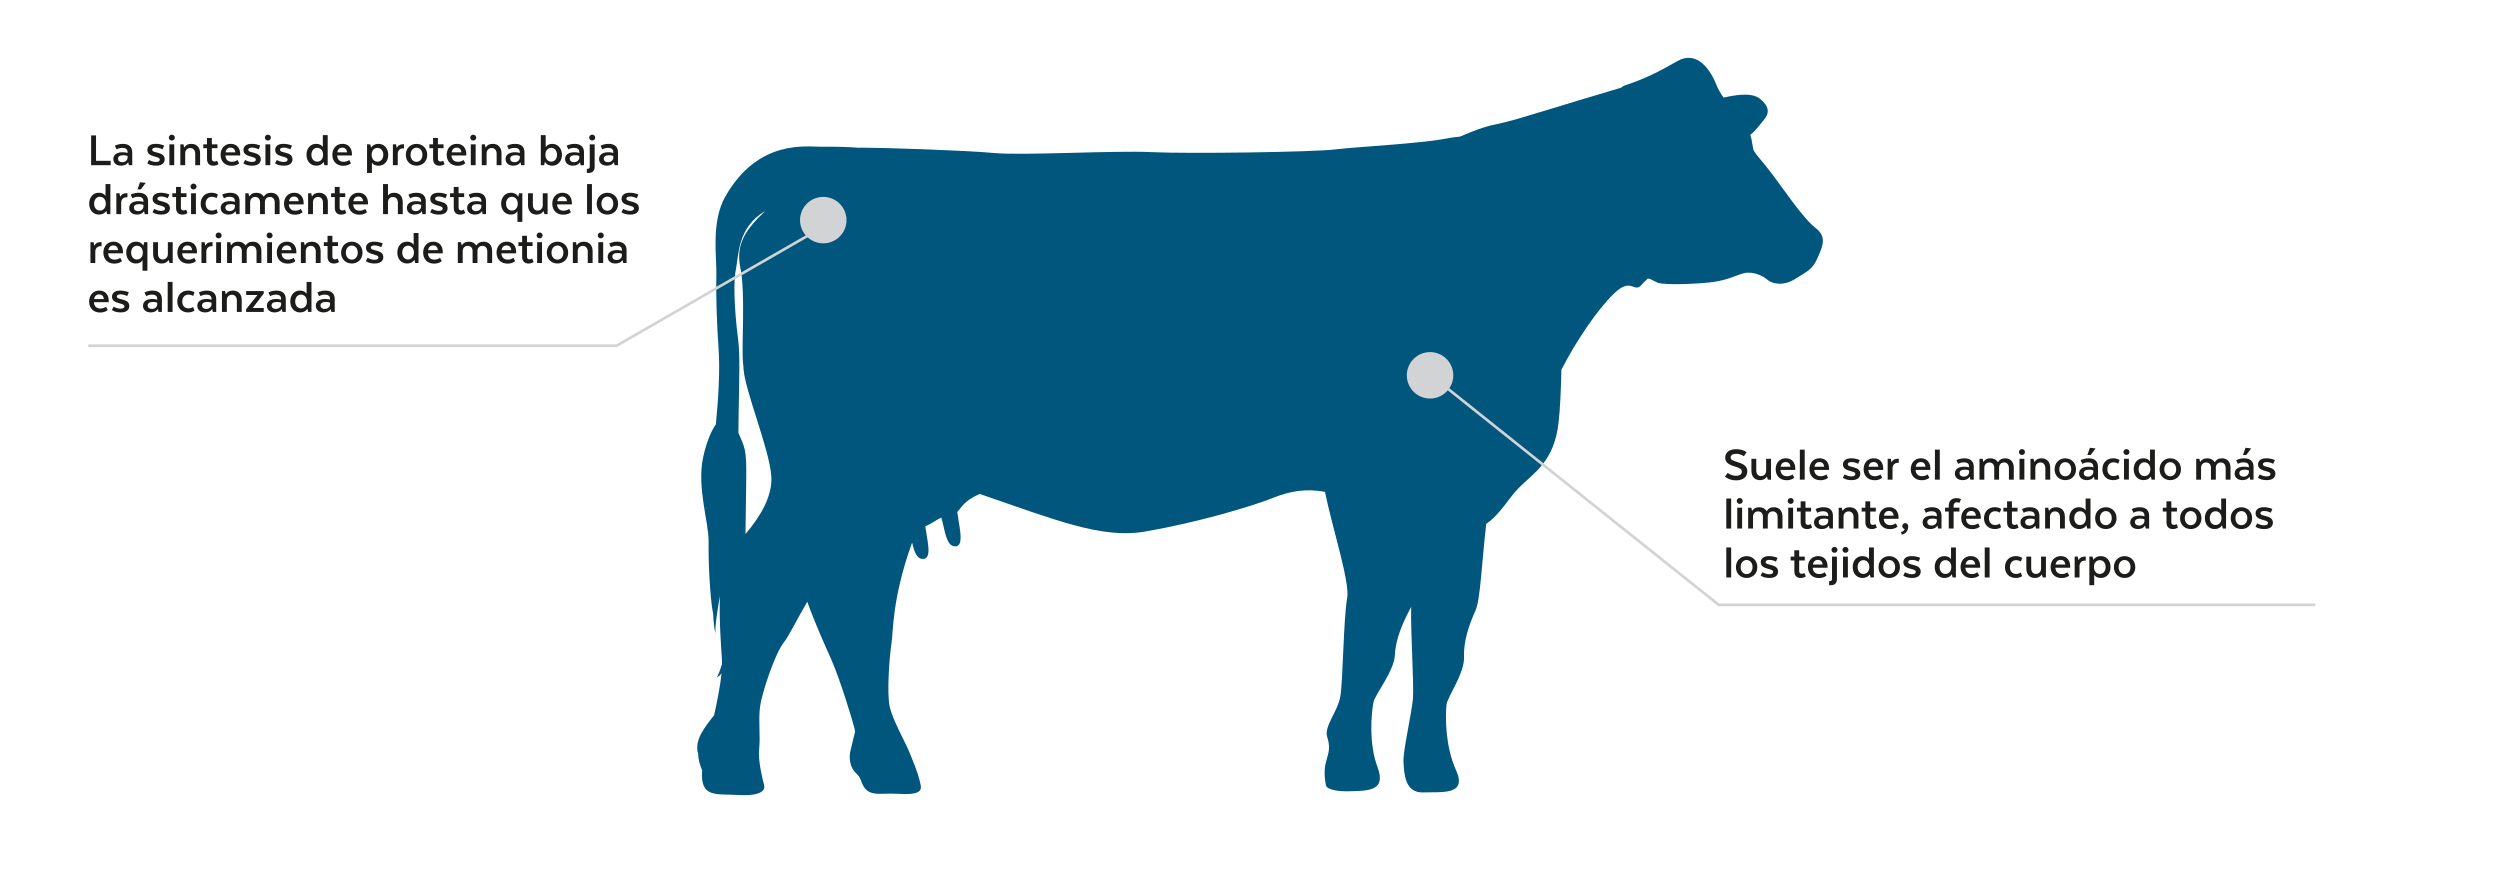 <?xml version="1.0" encoding="UTF-8"?>
<svg xmlns="http://www.w3.org/2000/svg" xmlns:xlink="http://www.w3.org/1999/xlink" id="Layer_1" viewBox="0 0 920 320">
  <defs>
    <style>.cls-1{filter:url(#outer-glow-34);}.cls-1,.cls-2{fill:#d1d3d5;}.cls-2{filter:url(#outer-glow-33);}.cls-3{fill:#00567d;}.cls-4{fill:#1c1c1a;}.cls-5{fill:none;stroke:#d1d3d5;stroke-miterlimit:10;}</style>
    <filter id="outer-glow-33">
      <feOffset dx="0" dy="0"></feOffset>
      <feGaussianBlur result="blur" stdDeviation="2.26"></feGaussianBlur>
      <feFlood flood-color="#1c1c1a" flood-opacity=".7"></feFlood>
      <feComposite in2="blur" operator="in"></feComposite>
      <feComposite in="SourceGraphic"></feComposite>
    </filter>
    <filter id="outer-glow-34">
      <feOffset dx="0" dy="0"></feOffset>
      <feGaussianBlur result="blur-2" stdDeviation="2.26"></feGaussianBlur>
      <feFlood flood-color="#1c1c1a" flood-opacity=".7"></feFlood>
      <feComposite in2="blur-2" operator="in"></feComposite>
      <feComposite in="SourceGraphic"></feComposite>
    </filter>
  </defs>
  <path class="cls-3" d="m668.14,83.88c-4.46-3.3-12.22-14.86-15.85-19.64-3.63-4.79-5.78-6.93-6.77-8.58-.64-1.07-.53-3.25-1.39-6.03,2.09-1.69,3.67-4,4.86-5.36,2.31-2.64,2.15-5.12-1.32-7.92-3.27-2.64-9.78-1.19-13.4-.46-1.02-1.39-1.92-2.88-2.62-4.66-2.15-5.45-7.1-12.88-14.36-8.75-7.26,4.13-11.39,6.27-19.64,9.08-.35.12-.72.37-1.08.72-22.67,6.69-36.23,11.09-42.5,12.65-5.82,1.46-6.59.99-16.8,5.35-1.7.15-3.47.39-5.32.75-9.21,1.81-32.35,2.97-40.61,3.96-8.25.99-54.15,1.65-67.68.99-13.54-.66-47.21,1.32-57.78.33-10.56-.99-40.94-1.98-49.19-1.98-.24,0-.49.03-.73.04-3.92-.3-8.39-.44-13.47-.37-5.52.07-23.52-3.04-35.66,18.49-5.17,9.18-3.06,22.42-3.21,28.18-.19,7.75.14,18.04.84,28.05.49,6.96,0,17.28-1.02,27.44-1.93,2.69-3.62,7.23-4.67,12.07-2.43,11.15,2.15,24.2,2,31.19-.14,6.73.48,20.79,1.7,26.65.09,2.61.33,5.21.85,7.14-.29-2.48.76-9.09,1.61-13.88-.33,9.13.47,19.05.74,23.19.04.57.04,1.18.04,1.81-.9,3.14-1.87,4.91-1.87,4.91,0,0,.69-.16,1.67-1.44-.51,5.29-1.85,11.49-2.72,15.41-1.67,2.09-3.29,4.17-4.62,6.52-.83,1.46-1.49,3.16-1.57,4.84-.04.88-.02,1.9.32,2.74.04,2.06.6,4.22,1.48,6.15-.9,10.37,5.43,8.59,12.89,9.08,7.59.5,10.56-1.16,9.9-3.63-.66-2.48-2.31-9.24-1.82-13.37.5-4.13-.33-10.56.33-15.52.66-4.95,5.45-19.48,8.75-23.61,1.84-2.3,4.14-7.26,8.63-14.98,3.04,8.5,7.07,17.29,8.77,21.1,3.34,7.53,8.08,23.24,8.61,25.53.07.29.13.69.2,1.17-.56,2.31-1.12,4.62-1.66,6.92-.51,2.19-.37,4.23.51,6.3.42.98,1.27,1.84,2,2.6.6.63.71.75,1.16,1.75.03.07.07.14.11.21,2.1,6.89,6.63,4.67,13.41,5.1,7.78.49,9.26-.77,8.54-3.6-.5-2.01-.75-3.87-4.22-12.04-1.65-3.89-5.86-11.31-7.06-16.22-1.19-4.91-.12-18.94.62-23.52.69-4.28.11-16.33,7.58-37.07.74,3.14,1.64,6.04,3.97,6.04,3.55,0,1.59-6.77.88-12.01,2.47-1.05,3.94-2.31,5.88-3.21,1.34,4.05,1.63,10.59,5.12,10.59s1.49-7.1.83-12.38c-.02-.12-.04-.24-.06-.36,1.61-1.43,2.12-3.83,8.23-6.57,27.78,9.51,44.89,16.61,60.84,13.86,19.15-3.3,39.29-9.24,47.54-12.55,5.59-2.24,11.49-3.4,18.71-2.08,2.66,13.14,9.25,33.23,8.17,39.11-1.36,7.37-1.54,30.48-2.51,36.14-.97,5.65-6.07,11.13-4.86,14.87,2.43,7.5-2.43,7.72-.44,17.88.36,1.86,5.75,2.28,7.72,2.21,6.95-.25,14.77.44,11.26-8.9-3.24-8.6-2.33-19.58-1.48-23.93.54-2.73,7.64-11.47,7.88-17.37.24-5.9,2.98-12.04,5.62-16.96.13-.23.25-.51.37-.8-.28,9.18,1.09,28.72.64,33.87-.5,5.7-3.71,19.31-3.47,23.28.25,3.96.33,11.47,7.26,11.22,6.93-.25,16.34,1.16,12.05-8.25-3.95-8.67-3.96-19.73-3.47-24.1.31-2.75,6.69-11.56,6.44-17.5-.25-5.94,1.98-12.13,4.21-17.09,1.8-4,2.26-17.08,3.95-31.88,5.36-3.75,8.16-9.42,12.07-13.34,5.61-5.61,12.88-9.57,14.53-23.77.66-5.67.9-12.55,1.07-19.62,5.17-10.12,13.06-21.99,19.4-28.08,6.44-6.19,7.35.08,10.07-3.14.66-.78,1.45-1.5,2.29-2.31,0,0,.01,0,.02,0,1.19-.01,1.32.5,3.63,1.49,2.31.99,15.68.49,20.97-.33,5.28-.83,7.59-2.31,10.73-3.14,3.14-.83,6.93.83,8.58,2.31,1.65,1.49,5.78,2.64,10.23-.16,4.46-2.81,6.44-3.47,8.25-7.59,1.82-4.13,3.8-7.92-.66-11.23Zm-393.8,112.6c.13-8.45.23-16.13.28-20.35.15-11.12-.58-11.33-2.88-16.86.02-2.62.04-5.33.09-8.08.21-11.49.51-20.8-.17-25.96-.69-5.15-2.18-19.43-.88-25.91,1.13-5.63.55-15.58,10.88-21.74-7.9,7.45-10.86,12.73-9.21,20.99,1.98,9.9.33,27.73.99,35.33.01.16.06.33.1.5.02.46.04.9.07,1.32.5,8.09,9.58,29.55,10.23,39.62.49,7.48-4.39,15.22-9.5,21.15Z"></path>
  <circle class="cls-2" cx="526.26" cy="138.12" r="8.55"></circle>
  <path class="cls-4" d="m635.77,174.02s1.28,1.06,3.1,1.06c1.48,0,2.12-.62,2.12-1.52,0-.84-.51-1.26-2.48-1.86-2.45-.73-3.63-1.55-3.63-3.27,0-1.88,1.42-3.12,4.02-3.12,2.72,0,3.82,1.12,3.82,1.12l-.99,1.48s-1.04-.91-2.83-.91c-1.24,0-2.03.49-2.03,1.37,0,.75.58,1.11,2.43,1.66,2.65.75,3.71,1.72,3.71,3.42,0,1.86-1.33,3.32-4.07,3.32s-4.15-1.37-4.15-1.37l.99-1.37Z"></path>
  <path class="cls-4" d="m649.94,168.84h1.79v7.67h-1.17l-.31-1.06h-.07c-.27.4-.97,1.24-2.52,1.24-1.99,0-3.14-1.39-3.14-3.45v-4.4h1.79v4.24c0,1.21.57,2.12,1.75,2.12,1.3,0,1.88-1.08,1.88-1.86v-4.49Z"></path>
  <path class="cls-4" d="m660.28,175.81s-.88.91-2.81.91c-2.5,0-4.02-1.7-4.02-4.04s1.48-4.04,3.73-4.04,3.49,1.59,3.49,3.82c0,.16-.02.47-.02.47h-5.44c.11,1.55,1.02,2.32,2.38,2.32s2.06-.68,2.06-.68l.64,1.22Zm-5-4.05h3.6c-.13-1.11-.73-1.72-1.74-1.72s-1.66.57-1.86,1.72Z"></path>
  <path class="cls-4" d="m662.34,165.46h1.79v11.05h-1.79v-11.05Z"></path>
  <path class="cls-4" d="m672.71,175.81s-.88.91-2.81.91c-2.5,0-4.02-1.7-4.02-4.04s1.48-4.04,3.73-4.04,3.49,1.59,3.49,3.82c0,.16-.02.47-.02.47h-5.44c.11,1.55,1.02,2.32,2.38,2.32s2.06-.68,2.06-.68l.64,1.22Zm-5-4.05h3.6c-.13-1.11-.73-1.72-1.74-1.72s-1.66.57-1.86,1.72Z"></path>
  <path class="cls-4" d="m678.81,174.57s1.11.75,2.54.75c1.04,0,1.42-.37,1.42-.88,0-1.44-4.57-.68-4.57-3.53,0-1.26.97-2.26,2.98-2.26s3.2.66,3.2.66l-.6,1.39s-.99-.66-2.41-.66c-.91,0-1.39.28-1.39.82,0,1.39,4.6.51,4.6,3.49,0,1.26-.9,2.34-3.18,2.34s-3.23-.89-3.23-.89l.64-1.22Z"></path>
  <path class="cls-4" d="m692.64,175.81s-.88.91-2.81.91c-2.5,0-4.02-1.7-4.02-4.04s1.48-4.04,3.73-4.04,3.49,1.59,3.49,3.82c0,.16-.02.47-.02.47h-5.44c.11,1.55,1.02,2.32,2.38,2.32s2.06-.68,2.06-.68l.64,1.22Zm-5-4.05h3.6c-.13-1.11-.73-1.72-1.74-1.72s-1.66.57-1.86,1.72Z"></path>
  <path class="cls-4" d="m698.75,170.32h-.42c-1.02,0-1.84.77-1.88,1.88v4.31h-1.79v-7.67h1.17l.22,1.22h.09c.4-.8,1.17-1.24,2.19-1.24h.42v1.5Z"></path>
  <path class="cls-4" d="m709.99,175.81s-.88.91-2.81.91c-2.5,0-4.02-1.7-4.02-4.04s1.48-4.04,3.73-4.04,3.49,1.59,3.49,3.82c0,.16-.02.47-.02.47h-5.44c.11,1.55,1.02,2.32,2.38,2.32s2.06-.68,2.06-.68l.64,1.22Zm-5-4.05h3.6c-.13-1.11-.73-1.72-1.74-1.72s-1.66.57-1.86,1.72Z"></path>
  <path class="cls-4" d="m712.05,165.46h1.79v11.05h-1.79v-11.05Z"></path>
  <path class="cls-4" d="m726.35,176.51h-1.24l-.22-1.01h-.09c-.44.71-1.3,1.19-2.54,1.19-1.83,0-2.87-1.06-2.87-2.43,0-1.52,1.17-2.52,3.49-2.52.73,0,1.33.13,1.75.26v-.26c0-1.15-.73-1.61-1.99-1.61-1.15,0-2.06.57-2.06.57l-.62-1.35s1.11-.69,2.96-.69c2.34,0,3.43,1.24,3.43,3.12v4.73Zm-1.72-2.76v-.62c-.25-.13-.75-.29-1.55-.29-1.35,0-1.97.49-1.97,1.31,0,.71.57,1.26,1.55,1.26,1.1,0,1.94-.73,1.97-1.66Z"></path>
  <path class="cls-4" d="m728.45,168.84h1.17l.22,1.1h.11c.57-.84,1.28-1.28,2.54-1.28s2.19.51,2.72,1.39h.09c.51-.84,1.26-1.39,2.63-1.39,1.99,0,3.14,1.39,3.14,3.45v4.4h-1.79v-4.24c0-1.17-.6-2.08-1.79-2.08s-1.77.89-1.83,1.74v4.58h-1.79v-4.42c0-1.08-.64-1.9-1.81-1.9s-1.77.93-1.83,1.74v4.58h-1.79v-7.67Z"></path>
  <path class="cls-4" d="m742.98,166.35c0-.6.49-1.08,1.1-1.08s1.11.47,1.11,1.08-.49,1.08-1.11,1.08-1.1-.46-1.1-1.08Zm.2,2.48h1.79v7.67h-1.79v-7.67Z"></path>
  <path class="cls-4" d="m747.2,168.84h1.17l.22,1.1h.11c.55-.84,1.28-1.28,2.58-1.28,1.99,0,3.2,1.39,3.2,3.45v4.4h-1.79v-4.24c0-1.17-.66-2.08-1.83-2.08s-1.81.95-1.86,1.74v4.58h-1.79v-7.67Z"></path>
  <path class="cls-4" d="m760.02,176.69c-2.17,0-3.93-1.55-3.93-3.98s1.75-4.05,3.93-4.05,3.95,1.61,3.95,4.05-1.77,3.98-3.95,3.98Zm2.19-4c0-1.59-.97-2.61-2.19-2.61s-2.19,1.02-2.19,2.61.97,2.58,2.19,2.58,2.19-.99,2.19-2.58Z"></path>
  <path class="cls-4" d="m772.06,176.51h-1.24l-.22-1.01h-.09c-.44.71-1.3,1.19-2.54,1.19-1.83,0-2.87-1.06-2.87-2.43,0-1.52,1.17-2.52,3.49-2.52.73,0,1.33.13,1.75.26v-.26c0-1.15-.73-1.61-1.99-1.61-1.15,0-2.06.57-2.06.57l-.62-1.35s1.11-.69,2.96-.69c2.34,0,3.43,1.24,3.43,3.12v4.73Zm-1.72-2.76v-.62c-.25-.13-.75-.29-1.55-.29-1.35,0-1.97.49-1.97,1.31,0,.71.57,1.26,1.55,1.26,1.1,0,1.94-.73,1.97-1.66Zm-.97-6.32h-1.22l.95-2.65,2.08.24-1.81,2.41Z"></path>
  <path class="cls-4" d="m773.68,172.69c0-2.36,1.59-4.04,3.95-4.04,1.66,0,2.37.68,2.37.68l-.49,1.31s-.71-.51-1.75-.51c-1.28,0-2.26.95-2.26,2.56s.99,2.52,2.26,2.52c1.04,0,1.75-.51,1.75-.51l.47,1.3s-.69.69-2.36.69c-2.36,0-3.95-1.66-3.95-4Z"></path>
  <path class="cls-4" d="m781.44,166.35c0-.6.49-1.08,1.1-1.08s1.11.47,1.11,1.08-.49,1.08-1.11,1.08-1.1-.46-1.1-1.08Zm.2,2.48h1.79v7.67h-1.79v-7.67Z"></path>
  <path class="cls-4" d="m791.21,169.73v-4.27h1.79v11.05h-1.21l-.27-1.13h-.07s-.66,1.31-2.67,1.31-3.58-1.57-3.58-4.02,1.53-4.02,3.52-4.02c1.84,0,2.41,1.08,2.41,1.08h.07Zm-2.06.4c-1.24,0-2.14,1.04-2.14,2.54s.9,2.54,2.14,2.54,2.17-.97,2.17-2.54-.95-2.54-2.17-2.54Z"></path>
  <path class="cls-4" d="m798.65,176.69c-2.17,0-3.93-1.55-3.93-3.98s1.75-4.05,3.93-4.05,3.95,1.61,3.95,4.05-1.77,3.98-3.95,3.98Zm2.19-4c0-1.59-.97-2.61-2.19-2.61s-2.19,1.02-2.19,2.61.97,2.58,2.19,2.58,2.19-.99,2.19-2.58Z"></path>
  <path class="cls-4" d="m808.21,168.84h1.17l.22,1.1h.11c.57-.84,1.28-1.28,2.54-1.28s2.19.51,2.72,1.39h.09c.51-.84,1.26-1.39,2.63-1.39,1.99,0,3.14,1.39,3.14,3.45v4.4h-1.79v-4.24c0-1.17-.6-2.08-1.79-2.08s-1.77.89-1.83,1.74v4.58h-1.79v-4.42c0-1.08-.64-1.9-1.81-1.9s-1.77.93-1.83,1.74v4.58h-1.79v-7.67Z"></path>
  <path class="cls-4" d="m829.31,176.51h-1.24l-.22-1.01h-.09c-.44.71-1.3,1.19-2.54,1.19-1.83,0-2.87-1.06-2.87-2.43,0-1.52,1.17-2.52,3.49-2.52.73,0,1.33.13,1.75.26v-.26c0-1.15-.73-1.61-1.99-1.61-1.15,0-2.06.57-2.06.57l-.62-1.35s1.11-.69,2.96-.69c2.34,0,3.43,1.24,3.43,3.12v4.73Zm-1.72-2.76v-.62c-.25-.13-.75-.29-1.55-.29-1.35,0-1.97.49-1.97,1.31,0,.71.57,1.26,1.55,1.26,1.1,0,1.94-.73,1.97-1.66Zm-.97-6.32h-1.22l.95-2.65,2.08.24-1.81,2.41Z"></path>
  <path class="cls-4" d="m831.57,174.57s1.11.75,2.54.75c1.04,0,1.42-.37,1.42-.88,0-1.44-4.57-.68-4.57-3.53,0-1.26.97-2.26,2.98-2.26s3.2.66,3.2.66l-.6,1.39s-.99-.66-2.41-.66c-.91,0-1.39.28-1.39.82,0,1.39,4.6.51,4.6,3.49,0,1.26-.9,2.34-3.18,2.34s-3.23-.89-3.23-.89l.64-1.22Z"></path>
  <path class="cls-4" d="m635.28,183.46h1.79v11.05h-1.79v-11.05Z"></path>
  <path class="cls-4" d="m639.11,184.35c0-.6.49-1.08,1.1-1.08s1.11.47,1.11,1.08-.49,1.08-1.11,1.08-1.1-.46-1.1-1.08Zm.2,2.48h1.79v7.67h-1.79v-7.67Z"></path>
  <path class="cls-4" d="m643.33,186.84h1.17l.22,1.1h.11c.57-.84,1.28-1.28,2.54-1.28s2.19.51,2.72,1.39h.09c.51-.84,1.26-1.39,2.63-1.39,1.99,0,3.14,1.39,3.14,3.45v4.4h-1.79v-4.24c0-1.17-.6-2.08-1.79-2.08s-1.77.89-1.83,1.74v4.58h-1.79v-4.42c0-1.08-.64-1.9-1.81-1.9s-1.77.93-1.83,1.74v4.58h-1.79v-7.67Z"></path>
  <path class="cls-4" d="m657.87,184.35c0-.6.49-1.08,1.1-1.08s1.11.47,1.11,1.08-.49,1.08-1.11,1.08-1.1-.46-1.1-1.08Zm.2,2.48h1.79v7.67h-1.79v-7.67Z"></path>
  <path class="cls-4" d="m662.63,186.84v-2.34h1.79v2.34h2.06v1.41h-2.06v3.89c0,.66.31,1.02.97,1.02.49,0,.95-.29.95-.29l.53,1.26c-.18.13-.91.57-1.84.57-1.68,0-2.39-1.02-2.39-2.52v-3.93h-1.37v-1.41h1.37Z"></path>
  <path class="cls-4" d="m674.52,194.51h-1.24l-.22-1.01h-.09c-.44.71-1.3,1.19-2.54,1.19-1.83,0-2.87-1.06-2.87-2.43,0-1.52,1.17-2.52,3.49-2.52.73,0,1.33.13,1.75.26v-.26c0-1.15-.73-1.61-1.99-1.61-1.15,0-2.06.57-2.06.57l-.62-1.35s1.11-.69,2.96-.69c2.34,0,3.43,1.24,3.43,3.12v4.73Zm-1.72-2.76v-.62c-.25-.13-.75-.29-1.55-.29-1.35,0-1.97.49-1.97,1.31,0,.71.57,1.26,1.55,1.26,1.1,0,1.94-.73,1.97-1.66Z"></path>
  <path class="cls-4" d="m676.62,186.84h1.17l.22,1.1h.11c.55-.84,1.28-1.28,2.58-1.28,1.99,0,3.2,1.39,3.2,3.45v4.4h-1.79v-4.24c0-1.17-.66-2.08-1.83-2.08s-1.81.95-1.86,1.74v4.58h-1.79v-7.67Z"></path>
  <path class="cls-4" d="m686.45,186.84v-2.34h1.79v2.34h2.06v1.41h-2.06v3.89c0,.66.31,1.02.97,1.02.49,0,.95-.29.95-.29l.53,1.26c-.18.13-.91.57-1.84.57-1.68,0-2.39-1.02-2.39-2.52v-3.93h-1.37v-1.41h1.37Z"></path>
  <path class="cls-4" d="m698.28,193.81s-.88.91-2.81.91c-2.5,0-4.02-1.7-4.02-4.04s1.48-4.04,3.73-4.04,3.49,1.59,3.49,3.82c0,.16-.02.47-.02.47h-5.44c.11,1.55,1.02,2.32,2.38,2.32s2.06-.68,2.06-.68l.64,1.22Zm-5-4.05h3.6c-.13-1.11-.73-1.72-1.74-1.72s-1.66.57-1.86,1.72Z"></path>
  <path class="cls-4" d="m702.22,193.74c0,1.48-.84,2.72-2.37,3.01l-.27-.97c.77-.18,1.24-.57,1.33-1.11-.51-.11-.88-.53-.88-1.06,0-.62.49-1.1,1.1-1.1s1.1.48,1.1,1.1v.13Z"></path>
  <path class="cls-4" d="m714.48,194.51h-1.24l-.22-1.01h-.09c-.44.71-1.3,1.19-2.54,1.19-1.83,0-2.87-1.06-2.87-2.43,0-1.52,1.17-2.52,3.49-2.52.73,0,1.33.13,1.75.26v-.26c0-1.15-.73-1.61-1.99-1.61-1.15,0-2.06.57-2.06.57l-.62-1.35s1.11-.69,2.96-.69c2.34,0,3.43,1.24,3.43,3.12v4.73Zm-1.72-2.76v-.62c-.25-.13-.75-.29-1.55-.29-1.35,0-1.97.49-1.97,1.31,0,.71.57,1.26,1.55,1.26,1.1,0,1.94-.73,1.97-1.66Z"></path>
  <path class="cls-4" d="m718.93,188.24v6.27h-1.79v-6.27h-1.37v-1.41h1.37v-.66c0-1.77,1-2.85,2.78-2.85,1.08,0,1.74.37,1.74.37l-.57,1.35s-.4-.2-.99-.2c-.71,0-1.17.47-1.17,1.24v.75h2.14v1.41h-2.14Z"></path>
  <path class="cls-4" d="m728.56,193.81s-.88.91-2.81.91c-2.5,0-4.02-1.7-4.02-4.04s1.48-4.04,3.73-4.04,3.49,1.59,3.49,3.82c0,.16-.02.47-.02.47h-5.44c.11,1.55,1.02,2.32,2.38,2.32s2.06-.68,2.06-.68l.64,1.22Zm-5-4.05h3.6c-.13-1.11-.73-1.72-1.74-1.72s-1.66.57-1.86,1.72Z"></path>
  <path class="cls-4" d="m730.11,190.69c0-2.36,1.59-4.04,3.95-4.04,1.66,0,2.37.68,2.37.68l-.49,1.31s-.71-.51-1.75-.51c-1.28,0-2.26.95-2.26,2.56s.99,2.52,2.26,2.52c1.04,0,1.75-.51,1.75-.51l.47,1.3s-.69.69-2.36.69c-2.36,0-3.95-1.66-3.95-4Z"></path>
  <path class="cls-4" d="m738.6,186.84v-2.34h1.79v2.34h2.06v1.41h-2.06v3.89c0,.66.31,1.02.97,1.02.49,0,.95-.29.95-.29l.53,1.26c-.18.13-.91.57-1.84.57-1.68,0-2.39-1.02-2.39-2.52v-3.93h-1.37v-1.41h1.37Z"></path>
  <path class="cls-4" d="m750.49,194.51h-1.24l-.22-1.01h-.09c-.44.71-1.3,1.19-2.54,1.19-1.83,0-2.87-1.06-2.87-2.43,0-1.52,1.17-2.52,3.49-2.52.73,0,1.33.13,1.75.26v-.26c0-1.15-.73-1.61-1.99-1.61-1.15,0-2.06.57-2.06.57l-.62-1.35s1.11-.69,2.96-.69c2.34,0,3.43,1.24,3.43,3.12v4.73Zm-1.72-2.76v-.62c-.25-.13-.75-.29-1.55-.29-1.35,0-1.97.49-1.97,1.31,0,.71.57,1.26,1.55,1.26,1.1,0,1.94-.73,1.97-1.66Z"></path>
  <path class="cls-4" d="m752.59,186.84h1.17l.22,1.1h.11c.55-.84,1.28-1.28,2.58-1.28,1.99,0,3.2,1.39,3.2,3.45v4.4h-1.79v-4.24c0-1.17-.66-2.08-1.83-2.08s-1.81.95-1.86,1.74v4.58h-1.79v-7.67Z"></path>
  <path class="cls-4" d="m767.51,187.73v-4.27h1.79v11.05h-1.21l-.27-1.13h-.07s-.66,1.31-2.67,1.31-3.58-1.57-3.58-4.02,1.53-4.02,3.52-4.02c1.84,0,2.41,1.08,2.41,1.08h.07Zm-2.06.4c-1.24,0-2.14,1.04-2.14,2.54s.9,2.54,2.14,2.54,2.17-.97,2.17-2.54-.95-2.54-2.17-2.54Z"></path>
  <path class="cls-4" d="m774.94,194.69c-2.17,0-3.93-1.55-3.93-3.98s1.75-4.05,3.93-4.05,3.95,1.61,3.95,4.05-1.77,3.98-3.95,3.98Zm2.19-4c0-1.59-.97-2.61-2.19-2.61s-2.19,1.02-2.19,2.61.97,2.58,2.19,2.58,2.19-.99,2.19-2.58Z"></path>
  <path class="cls-4" d="m790.88,194.51h-1.24l-.22-1.01h-.09c-.44.71-1.3,1.19-2.54,1.19-1.83,0-2.87-1.06-2.87-2.43,0-1.52,1.17-2.52,3.49-2.52.73,0,1.33.13,1.75.26v-.26c0-1.15-.73-1.61-1.99-1.61-1.15,0-2.06.57-2.06.57l-.62-1.35s1.11-.69,2.96-.69c2.34,0,3.43,1.24,3.43,3.12v4.73Zm-1.72-2.76v-.62c-.25-.13-.75-.29-1.55-.29-1.35,0-1.97.49-1.97,1.31,0,.71.57,1.26,1.55,1.26,1.1,0,1.94-.73,1.97-1.66Z"></path>
  <path class="cls-4" d="m797.26,186.84v-2.34h1.79v2.34h2.06v1.41h-2.06v3.89c0,.66.31,1.02.97,1.02.49,0,.95-.29.95-.29l.53,1.26c-.18.13-.91.57-1.84.57-1.68,0-2.39-1.02-2.39-2.52v-3.93h-1.37v-1.41h1.37Z"></path>
  <path class="cls-4" d="m806.19,194.69c-2.17,0-3.93-1.55-3.93-3.98s1.75-4.05,3.93-4.05,3.95,1.61,3.95,4.05-1.77,3.98-3.95,3.98Zm2.19-4c0-1.59-.97-2.61-2.19-2.61s-2.19,1.02-2.19,2.61.97,2.58,2.19,2.58,2.19-.99,2.19-2.58Z"></path>
  <path class="cls-4" d="m817.4,187.73v-4.27h1.79v11.05h-1.21l-.27-1.13h-.07s-.66,1.31-2.67,1.31-3.58-1.57-3.58-4.02,1.53-4.02,3.52-4.02c1.84,0,2.41,1.08,2.41,1.08h.07Zm-2.06.4c-1.24,0-2.14,1.04-2.14,2.54s.9,2.54,2.14,2.54,2.17-.97,2.17-2.54-.95-2.54-2.17-2.54Z"></path>
  <path class="cls-4" d="m824.83,194.69c-2.17,0-3.93-1.55-3.93-3.98s1.75-4.05,3.93-4.05,3.95,1.61,3.95,4.05-1.77,3.98-3.95,3.98Zm2.19-4c0-1.59-.97-2.61-2.19-2.61s-2.19,1.02-2.19,2.61.97,2.58,2.19,2.58,2.19-.99,2.19-2.58Z"></path>
  <path class="cls-4" d="m830.66,192.57s1.11.75,2.54.75c1.04,0,1.42-.37,1.42-.88,0-1.44-4.57-.68-4.57-3.53,0-1.26.97-2.26,2.98-2.26s3.2.66,3.2.66l-.6,1.39s-.99-.66-2.41-.66c-.91,0-1.39.28-1.39.82,0,1.39,4.6.51,4.6,3.49,0,1.26-.9,2.34-3.18,2.34s-3.23-.89-3.23-.89l.64-1.22Z"></path>
  <path class="cls-4" d="m635.28,201.46h1.79v11.05h-1.79v-11.05Z"></path>
  <path class="cls-4" d="m642.75,212.69c-2.17,0-3.93-1.55-3.93-3.98s1.75-4.05,3.93-4.05,3.95,1.61,3.95,4.05-1.77,3.98-3.95,3.98Zm2.19-4c0-1.59-.97-2.61-2.19-2.61s-2.19,1.02-2.19,2.61.97,2.58,2.19,2.58,2.19-.99,2.19-2.58Z"></path>
  <path class="cls-4" d="m648.57,210.57s1.11.75,2.54.75c1.04,0,1.42-.37,1.42-.88,0-1.44-4.57-.68-4.57-3.53,0-1.26.97-2.26,2.98-2.26s3.2.66,3.2.66l-.6,1.39s-.99-.66-2.41-.66c-.91,0-1.39.28-1.39.82,0,1.39,4.6.51,4.6,3.49,0,1.26-.9,2.34-3.18,2.34s-3.23-.89-3.23-.89l.64-1.22Z"></path>
  <path class="cls-4" d="m660.31,204.84v-2.34h1.79v2.34h2.06v1.41h-2.06v3.89c0,.66.31,1.02.97,1.02.49,0,.95-.29.95-.29l.53,1.26c-.18.13-.91.57-1.84.57-1.68,0-2.39-1.02-2.39-2.52v-3.93h-1.37v-1.41h1.37Z"></path>
  <path class="cls-4" d="m672.15,211.81s-.88.91-2.81.91c-2.5,0-4.02-1.7-4.02-4.04s1.48-4.04,3.73-4.04,3.49,1.59,3.49,3.82c0,.16-.02.47-.02.47h-5.44c.11,1.55,1.02,2.32,2.38,2.32s2.06-.68,2.06-.68l.64,1.22Zm-5-4.05h3.6c-.13-1.11-.73-1.72-1.74-1.72s-1.66.57-1.86,1.72Z"></path>
  <path class="cls-4" d="m673.11,213.86h.27c.55,0,.8-.35.8-.82v-8.2h1.81v8.29c0,1.35-.73,2.23-2.19,2.23h-.69v-1.5Zm.88-11.51c0-.6.47-1.08,1.1-1.08s1.11.47,1.11,1.08-.49,1.08-1.11,1.08-1.1-.46-1.1-1.08Z"></path>
  <path class="cls-4" d="m678.03,202.35c0-.6.49-1.08,1.1-1.08s1.11.47,1.11,1.08-.49,1.08-1.11,1.08-1.1-.46-1.1-1.08Zm.2,2.48h1.79v7.67h-1.79v-7.67Z"></path>
  <path class="cls-4" d="m687.8,205.73v-4.27h1.79v11.05h-1.21l-.27-1.13h-.07s-.66,1.31-2.67,1.31-3.58-1.57-3.58-4.02,1.53-4.02,3.52-4.02c1.84,0,2.41,1.08,2.41,1.08h.07Zm-2.06.4c-1.24,0-2.14,1.04-2.14,2.54s.9,2.54,2.14,2.54,2.17-.97,2.17-2.54-.95-2.54-2.17-2.54Z"></path>
  <path class="cls-4" d="m695.23,212.69c-2.17,0-3.93-1.55-3.93-3.98s1.75-4.05,3.93-4.05,3.95,1.61,3.95,4.05-1.77,3.98-3.95,3.98Zm2.19-4c0-1.59-.97-2.61-2.19-2.61s-2.19,1.02-2.19,2.61.97,2.58,2.19,2.58,2.19-.99,2.19-2.58Z"></path>
  <path class="cls-4" d="m701.05,210.57s1.11.75,2.54.75c1.04,0,1.42-.37,1.42-.88,0-1.44-4.57-.68-4.57-3.53,0-1.26.97-2.26,2.98-2.26s3.2.66,3.2.66l-.6,1.39s-.99-.66-2.41-.66c-.91,0-1.39.28-1.39.82,0,1.39,4.6.51,4.6,3.49,0,1.26-.9,2.34-3.18,2.34s-3.23-.89-3.23-.89l.64-1.22Z"></path>
  <path class="cls-4" d="m717.98,205.73v-4.27h1.79v11.05h-1.21l-.27-1.13h-.07s-.66,1.31-2.67,1.31-3.58-1.57-3.58-4.02,1.53-4.02,3.52-4.02c1.84,0,2.41,1.08,2.41,1.08h.07Zm-2.06.4c-1.24,0-2.14,1.04-2.14,2.54s.9,2.54,2.14,2.54,2.17-.97,2.17-2.54-.95-2.54-2.17-2.54Z"></path>
  <path class="cls-4" d="m728.32,211.81s-.88.91-2.81.91c-2.5,0-4.02-1.7-4.02-4.04s1.48-4.04,3.73-4.04,3.49,1.59,3.49,3.82c0,.16-.02.47-.02.47h-5.44c.11,1.55,1.02,2.32,2.38,2.32s2.06-.68,2.06-.68l.64,1.22Zm-5-4.05h3.6c-.13-1.11-.73-1.72-1.74-1.72s-1.66.57-1.86,1.72Z"></path>
  <path class="cls-4" d="m730.38,201.46h1.79v11.05h-1.79v-11.05Z"></path>
  <path class="cls-4" d="m737.83,208.69c0-2.36,1.59-4.04,3.95-4.04,1.66,0,2.37.68,2.37.68l-.49,1.31s-.71-.51-1.75-.51c-1.28,0-2.26.95-2.26,2.56s.99,2.52,2.26,2.52c1.04,0,1.75-.51,1.75-.51l.47,1.3s-.69.69-2.36.69c-2.36,0-3.95-1.66-3.95-4Z"></path>
  <path class="cls-4" d="m751.11,204.84h1.79v7.67h-1.17l-.31-1.06h-.07c-.27.4-.97,1.24-2.52,1.24-1.99,0-3.14-1.39-3.14-3.45v-4.4h1.79v4.24c0,1.21.57,2.12,1.75,2.12,1.3,0,1.88-1.08,1.88-1.86v-4.49Z"></path>
  <path class="cls-4" d="m761.45,211.81s-.88.91-2.81.91c-2.5,0-4.02-1.7-4.02-4.04s1.48-4.04,3.73-4.04,3.49,1.59,3.49,3.82c0,.16-.02.47-.02.47h-5.44c.11,1.55,1.02,2.32,2.38,2.32s2.06-.68,2.06-.68l.64,1.22Zm-5-4.05h3.6c-.13-1.11-.73-1.72-1.74-1.72s-1.66.57-1.86,1.72Z"></path>
  <path class="cls-4" d="m767.56,206.32h-.42c-1.02,0-1.85.77-1.88,1.88v4.31h-1.79v-7.67h1.17l.22,1.22h.09c.4-.8,1.17-1.24,2.19-1.24h.42v1.5Z"></path>
  <path class="cls-4" d="m770.67,211.61v3.74h-1.79v-10.52h1.19l.26,1.1h.11s.69-1.28,2.68-1.28,3.56,1.57,3.56,4.02-1.53,4.02-3.51,4.02-2.43-1.08-2.43-1.08h-.07Zm2.06-.4c1.24,0,2.14-1.04,2.14-2.54s-.9-2.54-2.14-2.54-2.16.97-2.16,2.54.95,2.54,2.16,2.54Z"></path>
  <path class="cls-4" d="m781.84,212.69c-2.17,0-3.93-1.55-3.93-3.98s1.75-4.05,3.93-4.05,3.95,1.61,3.95,4.05-1.77,3.98-3.95,3.98Zm2.19-4c0-1.59-.97-2.61-2.19-2.61s-2.19,1.02-2.19,2.61.97,2.58,2.19,2.58,2.19-.99,2.19-2.58Z"></path>
  <path class="cls-4" d="m33.53,60.79v-10.96h1.81v9.35h5.39v1.61h-7.2Z"></path>
  <path class="cls-4" d="m48.67,60.79h-1.24l-.22-1.01h-.09c-.44.71-1.3,1.19-2.54,1.19-1.83,0-2.87-1.06-2.87-2.43,0-1.52,1.17-2.52,3.49-2.52.73,0,1.33.13,1.75.26v-.26c0-1.15-.73-1.61-1.99-1.61-1.15,0-2.06.57-2.06.57l-.62-1.35s1.11-.69,2.96-.69c2.34,0,3.43,1.24,3.43,3.12v4.73Zm-1.72-2.76v-.62c-.25-.13-.75-.29-1.55-.29-1.35,0-1.97.49-1.97,1.31,0,.71.57,1.26,1.55,1.26,1.1,0,1.94-.73,1.97-1.66Z"></path>
  <path class="cls-4" d="m54.84,58.85s1.11.75,2.54.75c1.04,0,1.42-.37,1.42-.88,0-1.44-4.57-.68-4.57-3.53,0-1.26.97-2.26,2.98-2.26s3.2.66,3.2.66l-.6,1.39s-.99-.66-2.41-.66c-.91,0-1.39.28-1.39.82,0,1.39,4.6.51,4.6,3.49,0,1.26-.9,2.34-3.18,2.34s-3.23-.89-3.23-.89l.64-1.22Z"></path>
  <path class="cls-4" d="m62.13,50.64c0-.6.49-1.08,1.1-1.08s1.11.47,1.11,1.08-.49,1.08-1.11,1.08-1.1-.46-1.1-1.08Zm.2,2.48h1.79v7.67h-1.79v-7.67Z"></path>
  <path class="cls-4" d="m66.35,53.12h1.17l.22,1.1h.11c.55-.84,1.28-1.28,2.58-1.28,1.99,0,3.2,1.39,3.2,3.45v4.4h-1.79v-4.24c0-1.17-.66-2.08-1.83-2.08s-1.81.95-1.86,1.74v4.58h-1.79v-7.67Z"></path>
  <path class="cls-4" d="m76.17,53.12v-2.34h1.79v2.34h2.06v1.41h-2.06v3.89c0,.66.31,1.02.97,1.02.49,0,.95-.29.95-.29l.53,1.26c-.18.13-.91.57-1.84.57-1.68,0-2.39-1.02-2.39-2.52v-3.93h-1.37v-1.41h1.37Z"></path>
  <path class="cls-4" d="m88.01,60.1s-.88.91-2.81.91c-2.5,0-4.02-1.7-4.02-4.04s1.48-4.04,3.73-4.04,3.49,1.59,3.49,3.82c0,.16-.02.47-.02.47h-5.44c.11,1.55,1.02,2.32,2.38,2.32s2.06-.68,2.06-.68l.64,1.22Zm-5-4.05h3.6c-.13-1.11-.73-1.72-1.74-1.72s-1.66.57-1.86,1.72Z"></path>
  <path class="cls-4" d="m90.2,58.85s1.11.75,2.54.75c1.04,0,1.42-.37,1.42-.88,0-1.44-4.57-.68-4.57-3.53,0-1.26.97-2.26,2.98-2.26s3.2.66,3.2.66l-.6,1.39s-.99-.66-2.41-.66c-.91,0-1.39.28-1.39.82,0,1.39,4.6.51,4.6,3.49,0,1.26-.9,2.34-3.18,2.34s-3.23-.89-3.23-.89l.64-1.22Z"></path>
  <path class="cls-4" d="m97.48,50.64c0-.6.49-1.08,1.1-1.08s1.11.47,1.11,1.08-.49,1.08-1.11,1.08-1.1-.46-1.1-1.08Zm.2,2.48h1.79v7.67h-1.79v-7.67Z"></path>
  <path class="cls-4" d="m101.87,58.85s1.11.75,2.54.75c1.04,0,1.42-.37,1.42-.88,0-1.44-4.57-.68-4.57-3.53,0-1.26.97-2.26,2.98-2.26s3.2.66,3.2.66l-.6,1.39s-.99-.66-2.41-.66c-.91,0-1.39.28-1.39.82,0,1.39,4.6.51,4.6,3.49,0,1.26-.9,2.34-3.18,2.34s-3.23-.89-3.23-.89l.64-1.22Z"></path>
  <path class="cls-4" d="m118.8,54.01v-4.27h1.79v11.05h-1.21l-.27-1.13h-.07s-.66,1.31-2.67,1.31-3.58-1.57-3.58-4.02,1.53-4.02,3.52-4.02c1.84,0,2.41,1.08,2.41,1.08h.07Zm-2.06.4c-1.24,0-2.14,1.04-2.14,2.54s.9,2.54,2.14,2.54,2.17-.97,2.17-2.54-.95-2.54-2.17-2.54Z"></path>
  <path class="cls-4" d="m129.13,60.1s-.88.91-2.81.91c-2.5,0-4.02-1.7-4.02-4.04s1.48-4.04,3.73-4.04,3.49,1.59,3.49,3.82c0,.16-.02.47-.02.47h-5.44c.11,1.55,1.02,2.32,2.38,2.32s2.06-.68,2.06-.68l.64,1.22Zm-5-4.05h3.6c-.13-1.11-.73-1.72-1.74-1.72s-1.66.57-1.86,1.72Z"></path>
  <path class="cls-4" d="m136.86,59.9v3.74h-1.79v-10.52h1.19l.26,1.1h.11s.69-1.28,2.68-1.28,3.56,1.57,3.56,4.02-1.53,4.02-3.51,4.02-2.43-1.08-2.43-1.08h-.07Zm2.06-.4c1.24,0,2.14-1.04,2.14-2.54s-.9-2.54-2.14-2.54-2.16.97-2.16,2.54.95,2.54,2.16,2.54Z"></path>
  <path class="cls-4" d="m148.67,54.6h-.42c-1.02,0-1.84.77-1.88,1.88v4.31h-1.79v-7.67h1.17l.22,1.22h.09c.4-.8,1.17-1.24,2.19-1.24h.42v1.5Z"></path>
  <path class="cls-4" d="m153.27,60.97c-2.17,0-3.93-1.55-3.93-3.98s1.75-4.05,3.93-4.05,3.95,1.61,3.95,4.05-1.77,3.98-3.95,3.98Zm2.19-4c0-1.59-.97-2.61-2.19-2.61s-2.19,1.02-2.19,2.61.97,2.58,2.19,2.58,2.19-.99,2.19-2.58Z"></path>
  <path class="cls-4" d="m159.37,53.12v-2.34h1.79v2.34h2.06v1.41h-2.06v3.89c0,.66.31,1.02.97,1.02.49,0,.95-.29.95-.29l.53,1.26c-.18.13-.91.57-1.84.57-1.68,0-2.39-1.02-2.39-2.52v-3.93h-1.37v-1.41h1.37Z"></path>
  <path class="cls-4" d="m171.21,60.1s-.88.91-2.81.91c-2.5,0-4.02-1.7-4.02-4.04s1.48-4.04,3.73-4.04,3.49,1.59,3.49,3.82c0,.16-.02.47-.02.47h-5.44c.11,1.55,1.02,2.32,2.38,2.32s2.06-.68,2.06-.68l.64,1.22Zm-5-4.05h3.6c-.13-1.11-.73-1.72-1.74-1.72s-1.66.57-1.86,1.72Z"></path>
  <path class="cls-4" d="m173.05,50.64c0-.6.49-1.08,1.1-1.08s1.11.47,1.11,1.08-.49,1.08-1.11,1.08-1.1-.46-1.1-1.08Zm.2,2.48h1.79v7.67h-1.79v-7.67Z"></path>
  <path class="cls-4" d="m177.27,53.12h1.17l.22,1.1h.11c.55-.84,1.28-1.28,2.58-1.28,1.99,0,3.2,1.39,3.2,3.45v4.4h-1.79v-4.24c0-1.17-.66-2.08-1.83-2.08s-1.81.95-1.86,1.74v4.58h-1.79v-7.67Z"></path>
  <path class="cls-4" d="m193.01,60.79h-1.24l-.22-1.01h-.09c-.44.71-1.3,1.19-2.54,1.19-1.83,0-2.87-1.06-2.87-2.43,0-1.52,1.17-2.52,3.49-2.52.73,0,1.33.13,1.75.26v-.26c0-1.15-.73-1.61-1.99-1.61-1.15,0-2.06.57-2.06.57l-.62-1.35s1.11-.69,2.96-.69c2.34,0,3.43,1.24,3.43,3.12v4.73Zm-1.72-2.76v-.62c-.25-.13-.75-.29-1.55-.29-1.35,0-1.97.49-1.97,1.31,0,.71.57,1.26,1.55,1.26,1.1,0,1.94-.73,1.97-1.66Z"></path>
  <path class="cls-4" d="m199.02,49.74h1.79v4.37h.07s.51-1.17,2.41-1.17,3.51,1.62,3.51,4.02-1.53,4.02-3.56,4.02-2.67-1.39-2.67-1.39h-.07l-.26,1.21h-1.22v-11.05Zm3.85,9.75c1.22,0,2.12-1.06,2.12-2.54s-.89-2.54-2.12-2.54-2.16.95-2.16,2.54.93,2.54,2.16,2.54Z"></path>
  <path class="cls-4" d="m214.91,60.79h-1.24l-.22-1.01h-.09c-.44.71-1.3,1.19-2.54,1.19-1.83,0-2.87-1.06-2.87-2.43,0-1.52,1.17-2.52,3.49-2.52.73,0,1.33.13,1.75.26v-.26c0-1.15-.73-1.61-1.99-1.61-1.15,0-2.06.57-2.06.57l-.62-1.35s1.11-.69,2.96-.69c2.34,0,3.43,1.24,3.43,3.12v4.73Zm-1.72-2.76v-.62c-.25-.13-.75-.29-1.55-.29-1.35,0-1.97.49-1.97,1.31,0,.71.57,1.26,1.55,1.26,1.1,0,1.94-.73,1.97-1.66Z"></path>
  <path class="cls-4" d="m215.95,62.14h.27c.55,0,.8-.35.8-.82v-8.2h1.81v8.29c0,1.35-.73,2.23-2.19,2.23h-.69v-1.5Zm.88-11.51c0-.6.47-1.08,1.1-1.08s1.11.47,1.11,1.08-.49,1.08-1.11,1.08-1.1-.46-1.1-1.08Z"></path>
  <path class="cls-4" d="m227.42,60.79h-1.24l-.22-1.01h-.09c-.44.71-1.3,1.19-2.54,1.19-1.83,0-2.87-1.06-2.87-2.43,0-1.52,1.17-2.52,3.49-2.52.73,0,1.33.13,1.75.26v-.26c0-1.15-.73-1.61-1.99-1.61-1.15,0-2.06.57-2.06.57l-.62-1.35s1.11-.69,2.96-.69c2.34,0,3.43,1.24,3.43,3.12v4.73Zm-1.72-2.76v-.62c-.25-.13-.75-.29-1.55-.29-1.35,0-1.97.49-1.97,1.31,0,.71.57,1.26,1.55,1.26,1.1,0,1.94-.73,1.97-1.66Z"></path>
  <path class="cls-4" d="m38.83,72.01v-4.27h1.79v11.05h-1.21l-.27-1.13h-.07s-.66,1.31-2.67,1.31-3.58-1.57-3.58-4.02,1.53-4.02,3.52-4.02c1.84,0,2.41,1.08,2.41,1.08h.07Zm-2.06.4c-1.24,0-2.14,1.04-2.14,2.54s.9,2.54,2.14,2.54,2.17-.97,2.17-2.54-.95-2.54-2.17-2.54Z"></path>
  <path class="cls-4" d="m46.9,72.6h-.42c-1.02,0-1.85.77-1.88,1.88v4.31h-1.79v-7.67h1.17l.22,1.22h.09c.4-.8,1.17-1.24,2.19-1.24h.42v1.5Z"></path>
  <path class="cls-4" d="m54.5,78.79h-1.24l-.22-1.01h-.09c-.44.71-1.3,1.19-2.54,1.19-1.83,0-2.87-1.06-2.87-2.43,0-1.52,1.17-2.52,3.49-2.52.73,0,1.33.13,1.75.26v-.26c0-1.15-.73-1.61-1.99-1.61-1.15,0-2.06.57-2.06.57l-.62-1.35s1.11-.69,2.96-.69c2.34,0,3.43,1.24,3.43,3.12v4.73Zm-1.72-2.76v-.62c-.25-.13-.75-.29-1.55-.29-1.35,0-1.97.49-1.97,1.31,0,.71.57,1.26,1.55,1.26,1.1,0,1.94-.73,1.97-1.66Zm-.97-6.32h-1.22l.95-2.65,2.08.24-1.81,2.41Z"></path>
  <path class="cls-4" d="m56.76,76.85s1.11.75,2.54.75c1.04,0,1.42-.37,1.42-.88,0-1.44-4.57-.68-4.57-3.53,0-1.26.97-2.26,2.98-2.26s3.2.66,3.2.66l-.6,1.39s-.99-.66-2.41-.66c-.91,0-1.39.28-1.39.82,0,1.39,4.6.51,4.6,3.49,0,1.26-.9,2.34-3.18,2.34s-3.23-.89-3.23-.89l.64-1.22Z"></path>
  <path class="cls-4" d="m64.78,71.12v-2.34h1.79v2.34h2.06v1.41h-2.06v3.89c0,.66.31,1.02.97,1.02.49,0,.95-.29.95-.29l.53,1.26c-.18.13-.91.57-1.84.57-1.68,0-2.39-1.02-2.39-2.52v-3.93h-1.37v-1.41h1.37Z"></path>
  <path class="cls-4" d="m70.11,68.64c0-.6.49-1.08,1.1-1.08s1.11.47,1.11,1.08-.49,1.08-1.11,1.08-1.1-.46-1.1-1.08Zm.2,2.48h1.79v7.67h-1.79v-7.67Z"></path>
  <path class="cls-4" d="m73.85,74.97c0-2.36,1.59-4.04,3.95-4.04,1.66,0,2.37.68,2.37.68l-.49,1.31s-.71-.51-1.75-.51c-1.28,0-2.26.95-2.26,2.56s.99,2.52,2.26,2.52c1.04,0,1.75-.51,1.75-.51l.47,1.3s-.69.69-2.36.69c-2.36,0-3.95-1.66-3.95-4Z"></path>
  <path class="cls-4" d="m88.17,78.79h-1.24l-.22-1.01h-.09c-.44.71-1.3,1.19-2.54,1.19-1.83,0-2.87-1.06-2.87-2.43,0-1.52,1.17-2.52,3.49-2.52.73,0,1.33.13,1.75.26v-.26c0-1.15-.73-1.61-1.99-1.61-1.15,0-2.06.57-2.06.57l-.62-1.35s1.11-.69,2.96-.69c2.34,0,3.43,1.24,3.43,3.12v4.73Zm-1.72-2.76v-.62c-.25-.13-.75-.29-1.55-.29-1.35,0-1.97.49-1.97,1.31,0,.71.57,1.26,1.55,1.26,1.1,0,1.94-.73,1.97-1.66Z"></path>
  <path class="cls-4" d="m90.27,71.12h1.17l.22,1.1h.11c.57-.84,1.28-1.28,2.54-1.28s2.19.51,2.72,1.39h.09c.51-.84,1.26-1.39,2.63-1.39,1.99,0,3.14,1.39,3.14,3.45v4.4h-1.79v-4.24c0-1.17-.6-2.08-1.79-2.08s-1.77.89-1.83,1.74v4.58h-1.79v-4.42c0-1.08-.64-1.9-1.81-1.9s-1.77.93-1.83,1.74v4.58h-1.79v-7.67Z"></path>
  <path class="cls-4" d="m111.35,78.1s-.88.91-2.81.91c-2.5,0-4.02-1.7-4.02-4.04s1.48-4.04,3.73-4.04,3.49,1.59,3.49,3.82c0,.16-.02.47-.02.47h-5.44c.11,1.55,1.02,2.32,2.38,2.32s2.06-.68,2.06-.68l.64,1.22Zm-5-4.05h3.6c-.13-1.11-.73-1.72-1.74-1.72s-1.66.57-1.86,1.72Z"></path>
  <path class="cls-4" d="m113.37,71.12h1.17l.22,1.1h.11c.55-.84,1.28-1.28,2.58-1.28,1.99,0,3.2,1.39,3.2,3.45v4.4h-1.79v-4.24c0-1.17-.66-2.08-1.83-2.08s-1.81.95-1.86,1.74v4.58h-1.79v-7.67Z"></path>
  <path class="cls-4" d="m123.2,71.12v-2.34h1.79v2.34h2.06v1.41h-2.06v3.89c0,.66.31,1.02.97,1.02.49,0,.95-.29.95-.29l.53,1.26c-.18.13-.91.57-1.84.57-1.68,0-2.39-1.02-2.39-2.52v-3.93h-1.37v-1.41h1.37Z"></path>
  <path class="cls-4" d="m135.03,78.1s-.88.91-2.81.91c-2.5,0-4.02-1.7-4.02-4.04s1.48-4.04,3.73-4.04,3.49,1.59,3.49,3.82c0,.16-.02.47-.02.47h-5.44c.11,1.55,1.02,2.32,2.38,2.32s2.06-.68,2.06-.68l.64,1.22Zm-5-4.05h3.6c-.13-1.11-.73-1.72-1.74-1.72s-1.66.57-1.86,1.72Z"></path>
  <path class="cls-4" d="m140.97,67.74h1.81v4.11h.05c.49-.6,1.21-.91,2.28-.91,1.94,0,3.1,1.37,3.1,3.45v4.4h-1.79v-4.22c0-1.19-.66-2.1-1.81-2.1-1.24,0-1.84,1.06-1.84,1.88v4.44h-1.81v-11.05Z"></path>
  <path class="cls-4" d="m156.69,78.79h-1.24l-.22-1.01h-.09c-.44.71-1.3,1.19-2.54,1.19-1.83,0-2.87-1.06-2.87-2.43,0-1.52,1.17-2.52,3.49-2.52.73,0,1.33.13,1.75.26v-.26c0-1.15-.73-1.61-1.99-1.61-1.15,0-2.06.57-2.06.57l-.62-1.35s1.11-.69,2.96-.69c2.34,0,3.43,1.24,3.43,3.12v4.73Zm-1.72-2.76v-.62c-.25-.13-.75-.29-1.55-.29-1.35,0-1.97.49-1.97,1.31,0,.71.57,1.26,1.55,1.26,1.1,0,1.94-.73,1.97-1.66Z"></path>
  <path class="cls-4" d="m158.95,76.85s1.11.75,2.54.75c1.04,0,1.42-.37,1.42-.88,0-1.44-4.57-.68-4.57-3.53,0-1.26.97-2.26,2.98-2.26s3.2.66,3.2.66l-.6,1.39s-.99-.66-2.41-.66c-.91,0-1.39.28-1.39.82,0,1.39,4.6.51,4.6,3.49,0,1.26-.9,2.34-3.18,2.34s-3.23-.89-3.23-.89l.64-1.22Z"></path>
  <path class="cls-4" d="m166.97,71.12v-2.34h1.79v2.34h2.06v1.41h-2.06v3.89c0,.66.31,1.02.97,1.02.49,0,.95-.29.95-.29l.53,1.26c-.18.13-.91.57-1.84.57-1.68,0-2.39-1.02-2.39-2.52v-3.93h-1.37v-1.41h1.37Z"></path>
  <path class="cls-4" d="m178.86,78.79h-1.24l-.22-1.01h-.09c-.44.71-1.3,1.19-2.54,1.19-1.83,0-2.87-1.06-2.87-2.43,0-1.52,1.17-2.52,3.49-2.52.73,0,1.33.13,1.75.26v-.26c0-1.15-.73-1.61-1.99-1.61-1.15,0-2.06.57-2.06.57l-.62-1.35s1.11-.69,2.96-.69c2.34,0,3.43,1.24,3.43,3.12v4.73Zm-1.72-2.76v-.62c-.25-.13-.75-.29-1.55-.29-1.35,0-1.97.49-1.97,1.31,0,.71.57,1.26,1.55,1.26,1.1,0,1.94-.73,1.97-1.66Z"></path>
  <path class="cls-4" d="m192.21,81.64h-1.79v-3.84h-.07s-.53,1.17-2.41,1.17c-1.99,0-3.52-1.62-3.52-4.02s1.55-4.02,3.58-4.02,2.67,1.41,2.67,1.41h.09l.25-1.22h1.21v10.52Zm-3.85-9.22c-1.24,0-2.14,1.06-2.14,2.54s.9,2.54,2.14,2.54,2.17-.95,2.17-2.54-.95-2.54-2.17-2.54Z"></path>
  <path class="cls-4" d="m199.73,71.12h1.79v7.67h-1.17l-.31-1.06h-.07c-.27.4-.97,1.24-2.52,1.24-1.99,0-3.14-1.39-3.14-3.45v-4.4h1.79v4.24c0,1.21.57,2.12,1.75,2.12,1.3,0,1.88-1.08,1.88-1.86v-4.49Z"></path>
  <path class="cls-4" d="m210.07,78.1s-.88.91-2.81.91c-2.5,0-4.02-1.7-4.02-4.04s1.48-4.04,3.73-4.04,3.49,1.59,3.49,3.82c0,.16-.02.47-.02.47h-5.44c.11,1.55,1.02,2.32,2.38,2.32s2.06-.68,2.06-.68l.64,1.22Zm-5-4.05h3.6c-.13-1.11-.73-1.72-1.74-1.72s-1.66.57-1.86,1.72Z"></path>
  <path class="cls-4" d="m216.04,67.74h1.79v11.05h-1.79v-11.05Z"></path>
  <path class="cls-4" d="m223.51,78.97c-2.17,0-3.93-1.55-3.93-3.98s1.75-4.05,3.93-4.05,3.95,1.61,3.95,4.05-1.77,3.98-3.95,3.98Zm2.19-4c0-1.59-.97-2.61-2.19-2.61s-2.19,1.02-2.19,2.61.97,2.58,2.19,2.58,2.19-.99,2.19-2.58Z"></path>
  <path class="cls-4" d="m229.34,76.85s1.11.75,2.54.75c1.04,0,1.42-.37,1.42-.88,0-1.44-4.57-.68-4.57-3.53,0-1.26.97-2.26,2.98-2.26s3.2.66,3.2.66l-.6,1.39s-.99-.66-2.41-.66c-.91,0-1.39.28-1.39.82,0,1.39,4.6.51,4.6,3.49,0,1.26-.9,2.34-3.18,2.34s-3.23-.89-3.23-.89l.64-1.22Z"></path>
  <path class="cls-4" d="m37.37,90.6h-.42c-1.02,0-1.84.77-1.88,1.88v4.31h-1.79v-7.67h1.17l.22,1.22h.09c.4-.8,1.17-1.24,2.19-1.24h.42v1.5Z"></path>
  <path class="cls-4" d="m44.87,96.1s-.88.91-2.81.91c-2.5,0-4.02-1.7-4.02-4.04s1.48-4.04,3.73-4.04,3.49,1.59,3.49,3.82c0,.16-.02.47-.02.47h-5.44c.11,1.55,1.02,2.32,2.38,2.32s2.06-.68,2.06-.68l.64,1.22Zm-5-4.05h3.6c-.13-1.11-.73-1.72-1.74-1.72s-1.66.57-1.86,1.72Z"></path>
  <path class="cls-4" d="m54.24,99.64h-1.79v-3.84h-.07s-.53,1.17-2.41,1.17c-1.99,0-3.52-1.62-3.52-4.02s1.55-4.02,3.58-4.02,2.67,1.41,2.67,1.41h.09l.25-1.22h1.21v10.52Zm-3.85-9.22c-1.24,0-2.14,1.06-2.14,2.54s.9,2.54,2.14,2.54,2.17-.95,2.17-2.54-.95-2.54-2.17-2.54Z"></path>
  <path class="cls-4" d="m61.77,89.12h1.79v7.67h-1.17l-.31-1.06h-.07c-.27.4-.97,1.24-2.52,1.24-1.99,0-3.14-1.39-3.14-3.45v-4.4h1.79v4.24c0,1.21.57,2.12,1.75,2.12,1.3,0,1.88-1.08,1.88-1.86v-4.49Z"></path>
  <path class="cls-4" d="m72.1,96.1s-.88.91-2.81.91c-2.5,0-4.02-1.7-4.02-4.04s1.48-4.04,3.73-4.04,3.49,1.59,3.49,3.82c0,.16-.02.47-.02.47h-5.44c.11,1.55,1.02,2.32,2.38,2.32s2.06-.68,2.06-.68l.64,1.22Zm-5-4.05h3.6c-.13-1.11-.73-1.72-1.74-1.72s-1.66.57-1.86,1.72Z"></path>
  <path class="cls-4" d="m78.22,90.6h-.42c-1.02,0-1.84.77-1.88,1.88v4.31h-1.79v-7.67h1.17l.22,1.22h.09c.4-.8,1.17-1.24,2.19-1.24h.42v1.5Z"></path>
  <path class="cls-4" d="m79.35,86.64c0-.6.49-1.08,1.1-1.08s1.11.47,1.11,1.08-.49,1.08-1.11,1.08-1.1-.46-1.1-1.08Zm.2,2.48h1.79v7.67h-1.79v-7.67Z"></path>
  <path class="cls-4" d="m83.57,89.12h1.17l.22,1.1h.11c.57-.84,1.28-1.28,2.54-1.28s2.19.51,2.72,1.39h.09c.51-.84,1.26-1.39,2.63-1.39,1.99,0,3.14,1.39,3.14,3.45v4.4h-1.79v-4.24c0-1.17-.6-2.08-1.79-2.08s-1.77.89-1.83,1.74v4.58h-1.79v-4.42c0-1.08-.64-1.9-1.81-1.9s-1.77.93-1.83,1.74v4.58h-1.79v-7.67Z"></path>
  <path class="cls-4" d="m98.11,86.64c0-.6.49-1.08,1.1-1.08s1.11.47,1.11,1.08-.49,1.08-1.11,1.08-1.1-.46-1.1-1.08Zm.2,2.48h1.79v7.67h-1.79v-7.67Z"></path>
  <path class="cls-4" d="m108.68,96.1s-.88.91-2.81.91c-2.5,0-4.02-1.7-4.02-4.04s1.48-4.04,3.73-4.04,3.49,1.59,3.49,3.82c0,.16-.02.47-.02.47h-5.44c.11,1.55,1.02,2.32,2.38,2.32s2.06-.68,2.06-.68l.64,1.22Zm-5-4.05h3.6c-.13-1.11-.73-1.72-1.74-1.72s-1.66.57-1.86,1.72Z"></path>
  <path class="cls-4" d="m110.71,89.12h1.17l.22,1.1h.11c.55-.84,1.28-1.28,2.58-1.28,1.99,0,3.2,1.39,3.2,3.45v4.4h-1.79v-4.24c0-1.17-.66-2.08-1.83-2.08s-1.81.95-1.86,1.74v4.58h-1.79v-7.67Z"></path>
  <path class="cls-4" d="m120.53,89.12v-2.34h1.79v2.34h2.06v1.41h-2.06v3.89c0,.66.31,1.02.97,1.02.49,0,.95-.29.95-.29l.53,1.26c-.18.13-.91.57-1.84.57-1.68,0-2.39-1.02-2.39-2.52v-3.93h-1.37v-1.41h1.37Z"></path>
  <path class="cls-4" d="m129.46,96.97c-2.17,0-3.93-1.55-3.93-3.98s1.75-4.05,3.93-4.05,3.95,1.61,3.95,4.05-1.77,3.98-3.95,3.98Zm2.19-4c0-1.59-.97-2.61-2.19-2.61s-2.19,1.02-2.19,2.61.97,2.58,2.19,2.58,2.19-.99,2.19-2.58Z"></path>
  <path class="cls-4" d="m135.29,94.85s1.11.75,2.54.75c1.04,0,1.42-.37,1.42-.88,0-1.44-4.57-.68-4.57-3.53,0-1.26.97-2.26,2.98-2.26s3.2.66,3.2.66l-.6,1.39s-.99-.66-2.41-.66c-.91,0-1.39.28-1.39.82,0,1.39,4.6.51,4.6,3.49,0,1.26-.9,2.34-3.18,2.34s-3.23-.89-3.23-.89l.64-1.22Z"></path>
  <path class="cls-4" d="m152.22,90.01v-4.27h1.79v11.05h-1.21l-.27-1.13h-.07s-.66,1.31-2.67,1.31-3.58-1.57-3.58-4.02,1.53-4.02,3.52-4.02c1.84,0,2.41,1.08,2.41,1.08h.07Zm-2.06.4c-1.24,0-2.14,1.04-2.14,2.54s.9,2.54,2.14,2.54,2.17-.97,2.17-2.54-.95-2.54-2.17-2.54Z"></path>
  <path class="cls-4" d="m162.55,96.1s-.88.91-2.81.91c-2.5,0-4.02-1.7-4.02-4.04s1.48-4.04,3.73-4.04,3.49,1.59,3.49,3.82c0,.16-.02.47-.02.47h-5.44c.11,1.55,1.02,2.32,2.38,2.32s2.06-.68,2.06-.68l.64,1.22Zm-5-4.05h3.6c-.13-1.11-.73-1.72-1.74-1.72s-1.66.57-1.86,1.72Z"></path>
  <path class="cls-4" d="m168.49,89.12h1.17l.22,1.1h.11c.57-.84,1.28-1.28,2.54-1.28s2.19.51,2.72,1.39h.09c.51-.84,1.26-1.39,2.63-1.39,1.99,0,3.14,1.39,3.14,3.45v4.4h-1.79v-4.24c0-1.17-.6-2.08-1.79-2.08s-1.77.89-1.83,1.74v4.58h-1.79v-4.42c0-1.08-.64-1.9-1.81-1.9s-1.77.93-1.83,1.74v4.58h-1.79v-7.67Z"></path>
  <path class="cls-4" d="m189.56,96.1s-.88.91-2.81.91c-2.5,0-4.02-1.7-4.02-4.04s1.48-4.04,3.73-4.04,3.49,1.59,3.49,3.82c0,.16-.02.47-.02.47h-5.44c.11,1.55,1.02,2.32,2.38,2.32s2.06-.68,2.06-.68l.64,1.22Zm-5-4.05h3.6c-.13-1.11-.73-1.72-1.74-1.72s-1.66.57-1.86,1.72Z"></path>
  <path class="cls-4" d="m192.14,89.12v-2.34h1.79v2.34h2.06v1.41h-2.06v3.89c0,.66.31,1.02.97,1.02.49,0,.95-.29.95-.29l.53,1.26c-.18.13-.91.57-1.84.57-1.68,0-2.39-1.02-2.39-2.52v-3.93h-1.37v-1.41h1.37Z"></path>
  <path class="cls-4" d="m197.47,86.64c0-.6.49-1.08,1.1-1.08s1.11.47,1.11,1.08-.49,1.08-1.11,1.08-1.1-.46-1.1-1.08Zm.2,2.48h1.79v7.67h-1.79v-7.67Z"></path>
  <path class="cls-4" d="m205.14,96.97c-2.17,0-3.93-1.55-3.93-3.98s1.75-4.05,3.93-4.05,3.95,1.61,3.95,4.05-1.77,3.98-3.95,3.98Zm2.19-4c0-1.59-.97-2.61-2.19-2.61s-2.19,1.02-2.19,2.61.97,2.58,2.19,2.58,2.19-.99,2.19-2.58Z"></path>
  <path class="cls-4" d="m210.8,89.12h1.17l.22,1.1h.11c.55-.84,1.28-1.28,2.58-1.28,1.99,0,3.2,1.39,3.2,3.45v4.4h-1.79v-4.24c0-1.17-.66-2.08-1.83-2.08s-1.81.95-1.86,1.74v4.58h-1.79v-7.67Z"></path>
  <path class="cls-4" d="m219.98,86.64c0-.6.49-1.08,1.1-1.08s1.11.47,1.11,1.08-.49,1.08-1.11,1.08-1.1-.46-1.1-1.08Zm.2,2.48h1.79v7.67h-1.79v-7.67Z"></path>
  <path class="cls-4" d="m230.58,96.79h-1.24l-.22-1.01h-.09c-.44.71-1.3,1.19-2.54,1.19-1.83,0-2.87-1.06-2.87-2.43,0-1.52,1.17-2.52,3.49-2.52.73,0,1.33.13,1.75.26v-.26c0-1.15-.73-1.61-1.99-1.61-1.15,0-2.06.57-2.06.57l-.62-1.35s1.11-.69,2.96-.69c2.34,0,3.43,1.24,3.43,3.12v4.73Zm-1.72-2.76v-.62c-.25-.13-.75-.29-1.55-.29-1.35,0-1.97.49-1.97,1.31,0,.71.57,1.26,1.55,1.26,1.1,0,1.94-.73,1.97-1.66Z"></path>
  <path class="cls-4" d="m39.63,114.1s-.88.91-2.81.91c-2.5,0-4.02-1.7-4.02-4.04s1.48-4.04,3.73-4.04,3.49,1.59,3.49,3.82c0,.16-.02.47-.02.47h-5.44c.11,1.55,1.02,2.32,2.38,2.32s2.06-.68,2.06-.68l.64,1.22Zm-5-4.05h3.6c-.13-1.11-.73-1.72-1.74-1.72s-1.66.57-1.86,1.72Z"></path>
  <path class="cls-4" d="m41.82,112.85s1.11.75,2.54.75c1.04,0,1.42-.37,1.42-.88,0-1.44-4.57-.68-4.57-3.53,0-1.26.97-2.26,2.98-2.26s3.2.66,3.2.66l-.6,1.39s-.99-.66-2.41-.66c-.91,0-1.39.28-1.39.82,0,1.39,4.6.51,4.6,3.49,0,1.26-.9,2.34-3.18,2.34s-3.23-.89-3.23-.89l.64-1.22Z"></path>
  <path class="cls-4" d="m59.58,114.79h-1.24l-.22-1.01h-.09c-.44.71-1.3,1.19-2.54,1.19-1.83,0-2.87-1.06-2.87-2.43,0-1.52,1.17-2.52,3.49-2.52.73,0,1.33.13,1.75.26v-.26c0-1.15-.73-1.61-1.99-1.61-1.15,0-2.06.57-2.06.57l-.62-1.35s1.11-.69,2.96-.69c2.34,0,3.43,1.24,3.43,3.12v4.73Zm-1.72-2.76v-.62c-.25-.13-.75-.29-1.55-.29-1.35,0-1.97.49-1.97,1.31,0,.71.57,1.26,1.55,1.26,1.1,0,1.94-.73,1.97-1.66Z"></path>
  <path class="cls-4" d="m61.71,103.74h1.79v11.05h-1.79v-11.05Z"></path>
  <path class="cls-4" d="m65.25,110.97c0-2.36,1.59-4.04,3.95-4.04,1.66,0,2.37.68,2.37.68l-.49,1.31s-.71-.51-1.75-.51c-1.28,0-2.26.95-2.26,2.56s.99,2.52,2.26,2.52c1.04,0,1.75-.51,1.75-.51l.47,1.3s-.69.69-2.36.69c-2.36,0-3.95-1.66-3.95-4Z"></path>
  <path class="cls-4" d="m79.57,114.79h-1.24l-.22-1.01h-.09c-.44.71-1.3,1.19-2.54,1.19-1.83,0-2.87-1.06-2.87-2.43,0-1.52,1.17-2.52,3.49-2.52.73,0,1.33.13,1.75.26v-.26c0-1.15-.73-1.61-1.99-1.61-1.15,0-2.06.57-2.06.57l-.62-1.35s1.11-.69,2.96-.69c2.34,0,3.43,1.24,3.43,3.12v4.73Zm-1.72-2.76v-.62c-.25-.13-.75-.29-1.55-.29-1.35,0-1.97.49-1.97,1.31,0,.71.57,1.26,1.55,1.26,1.1,0,1.94-.73,1.97-1.66Z"></path>
  <path class="cls-4" d="m81.67,107.12h1.17l.22,1.1h.11c.55-.84,1.28-1.28,2.58-1.28,1.99,0,3.2,1.39,3.2,3.45v4.4h-1.79v-4.24c0-1.17-.66-2.08-1.83-2.08s-1.81.95-1.86,1.74v4.58h-1.79v-7.67Z"></path>
  <path class="cls-4" d="m90.56,114.79v-.97l4.18-5.26h-4.15v-1.44h6.47v.88l-4.07,5.35h4.07v1.44h-6.5Z"></path>
  <path class="cls-4" d="m105.17,114.79h-1.24l-.22-1.01h-.09c-.44.71-1.3,1.19-2.54,1.19-1.83,0-2.87-1.06-2.87-2.43,0-1.52,1.17-2.52,3.49-2.52.73,0,1.33.13,1.75.26v-.26c0-1.15-.73-1.61-1.99-1.61-1.15,0-2.06.57-2.06.57l-.62-1.35s1.11-.69,2.96-.69c2.34,0,3.43,1.24,3.43,3.12v4.73Zm-1.72-2.76v-.62c-.25-.13-.75-.29-1.55-.29-1.35,0-1.97.49-1.97,1.31,0,.71.57,1.26,1.55,1.26,1.1,0,1.94-.73,1.97-1.66Z"></path>
  <path class="cls-4" d="m112.83,108.01v-4.27h1.79v11.05h-1.21l-.27-1.13h-.07s-.66,1.31-2.67,1.31-3.58-1.57-3.58-4.02,1.53-4.02,3.52-4.02c1.84,0,2.41,1.08,2.41,1.08h.07Zm-2.06.4c-1.24,0-2.14,1.04-2.14,2.54s.9,2.54,2.14,2.54,2.17-.97,2.17-2.54-.95-2.54-2.17-2.54Z"></path>
  <path class="cls-4" d="m123.18,114.79h-1.24l-.22-1.01h-.09c-.44.71-1.3,1.19-2.54,1.19-1.83,0-2.87-1.06-2.87-2.43,0-1.52,1.17-2.52,3.49-2.52.73,0,1.33.13,1.75.26v-.26c0-1.15-.73-1.61-1.99-1.61-1.15,0-2.06.57-2.06.57l-.62-1.35s1.11-.69,2.96-.69c2.34,0,3.43,1.24,3.43,3.12v4.73Zm-1.72-2.76v-.62c-.25-.13-.75-.29-1.55-.29-1.35,0-1.97.49-1.97,1.31,0,.71.57,1.26,1.55,1.26,1.1,0,1.94-.73,1.97-1.66Z"></path>
  <polyline class="cls-5" points="851.99 222.58 632.47 222.58 526.39 137.93"></polyline>
  <polyline class="cls-5" points="32.51 127.25 226.86 127.25 303.54 83.12"></polyline>
  <circle class="cls-1" cx="302.96" cy="81" r="8.55"></circle>
</svg>
